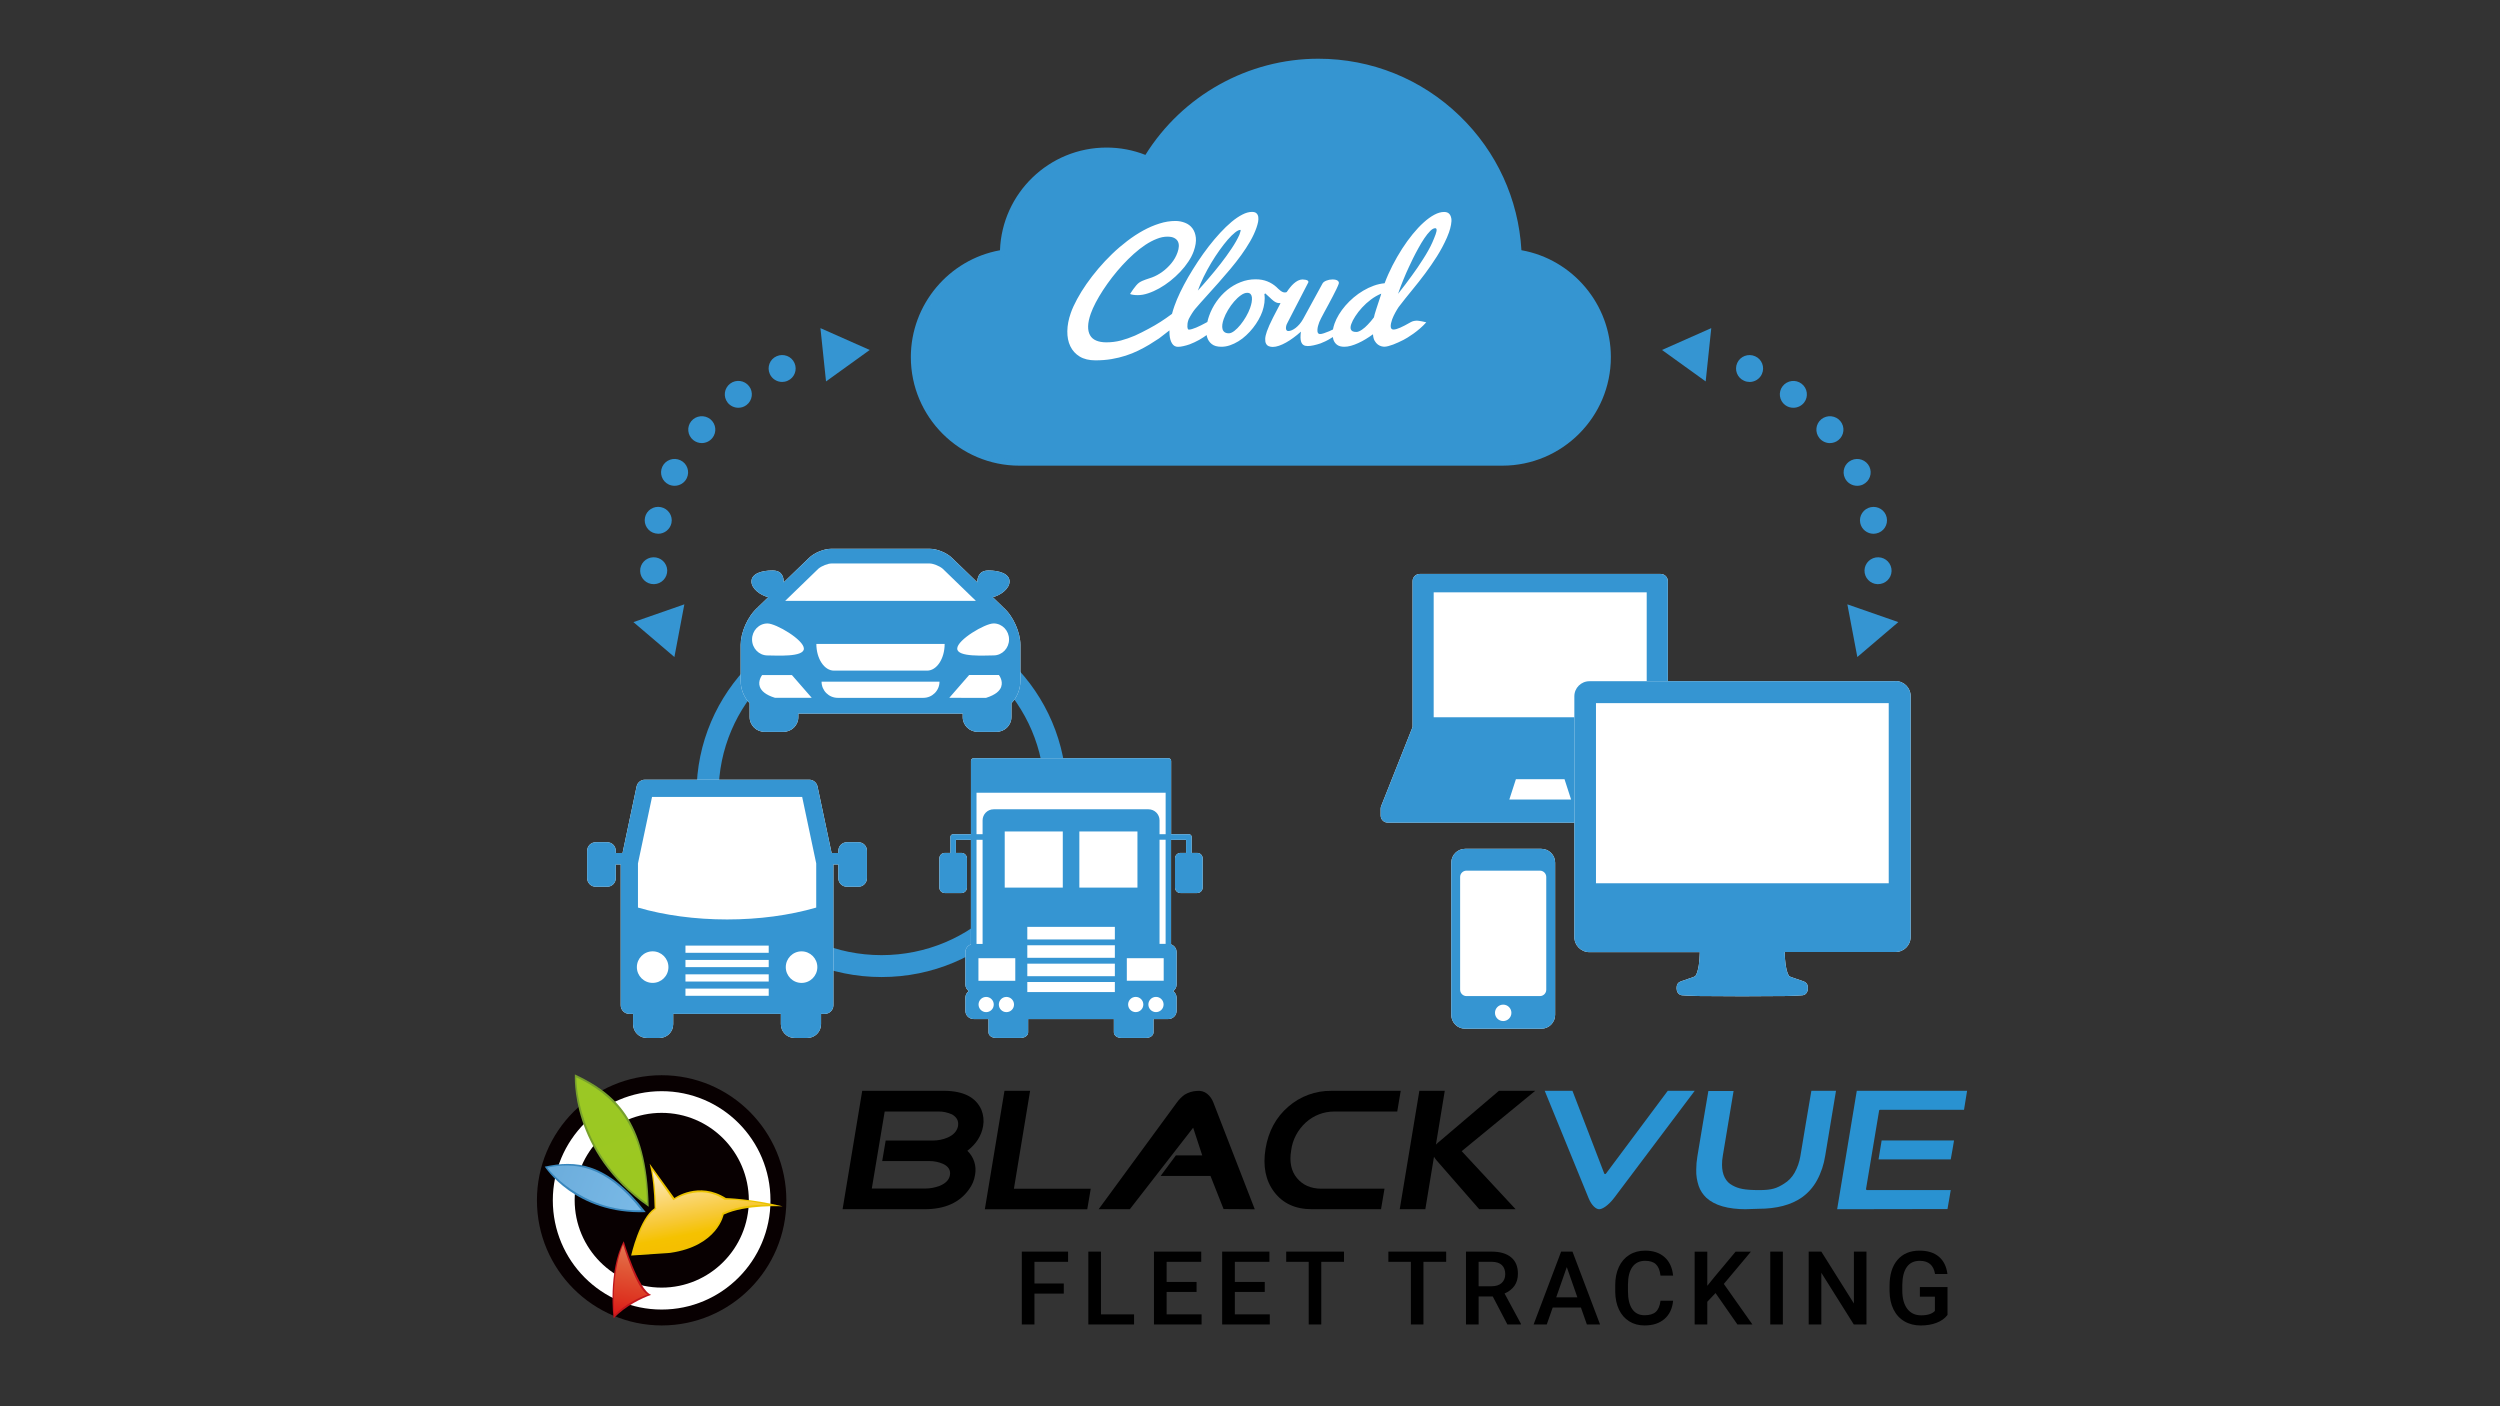 <svg xmlns="http://www.w3.org/2000/svg" xmlns:xlink="http://www.w3.org/1999/xlink" id="Layer_2" data-name="Layer 2" viewBox="0 0 913.14 513.64"><rect x="0" y="0" width="913.14" height="513.64" fill="#333333" stroke="none"/><defs><style>      .cls-1 {        fill: url(#linear-gradient-2);      }      .cls-2 {        fill: url(#_무제_그라디언트_4);      }      .cls-3, .cls-4 {        fill: #fff;      }      .cls-5 {        fill: #3595d1;      }      .cls-4, .cls-6 {        fill-rule: evenodd;      }      .cls-7 {        fill: #77a02c;      }      .cls-8 {        fill: #c0161c;      }      .cls-9 {        fill: #3987bd;      }      .cls-10 {        fill: url(#_무제_그라디언트_2);      }      .cls-11 {        fill: #2992d1;      }      .cls-12 {        fill: #3595d2;      }      .cls-13, .cls-14, .cls-15 {        fill: none;      }      .cls-14 {        clip-path: url(#clippath);      }      .cls-15 {        mask: url(#mask);      }      .cls-16 {        fill: url(#_무제_그라디언트_3);      }      .cls-17 {        fill: #ebc300;      }      .cls-18 {        fill: url(#linear-gradient-3);      }      .cls-19 {        fill: url(#linear-gradient);      }      .cls-20 {        fill: url(#_무제_그라디언트_5);      }      .cls-6 {        fill: #080001;      }    </style><linearGradient id="linear-gradient" x1="319.26" y1="95.76" x2="571.62" y2="95.76" gradientUnits="userSpaceOnUse"><stop offset="0" stop-color="#3595d1"></stop><stop offset=".94" stop-color="#3595d1"></stop><stop offset="1" stop-color="#3595d1"></stop></linearGradient><clipPath id="clippath"><path class="cls-19" d="m419.44,59.18c-4.6-2.07-9.7-3.22-15.06-3.22-20.36,0-36.87,16.5-36.87,36.87,0,.11,0,.23,0,.35-18.37,2.47-32.54,18.19-32.54,37.24,0,20.76,16.83,37.59,37.59,37.59h176.37c20.77,0,37.6-16.83,37.6-37.59,0-19.07-14.2-34.8-32.6-37.25-1.37-38.7-33.17-69.66-72.2-69.66-26.55,0-49.75,14.33-62.3,35.67"></path></clipPath><linearGradient id="linear-gradient-2" x1="-3870.93" y1="829.54" x2="-3868.31" y2="829.54" gradientTransform="translate(-45518.1 214568.95) rotate(90) scale(55.43 -55.43)" gradientUnits="userSpaceOnUse"><stop offset="0" stop-color="#000"></stop><stop offset=".15" stop-color="#030303"></stop><stop offset=".27" stop-color="#0e0e0e"></stop><stop offset=".4" stop-color="#202020"></stop><stop offset=".51" stop-color="#393939"></stop><stop offset=".63" stop-color="#5a5a5a"></stop><stop offset=".74" stop-color="#828282"></stop><stop offset=".85" stop-color="#b2b2b2"></stop><stop offset=".96" stop-color="#e7e7e7"></stop><stop offset="1" stop-color="#fff"></stop></linearGradient><mask id="mask" x="334.98" y="23.51" width="251.56" height="144.5" maskUnits="userSpaceOnUse"><rect class="cls-1" x="334.98" y="23.51" width="251.56" height="144.5"></rect></mask><linearGradient id="linear-gradient-3" x1="-3870.93" y1="829.54" x2="-3868.31" y2="829.54" gradientTransform="translate(-45518.1 214568.92) rotate(90) scale(55.43 -55.43)" xlink:href="#linear-gradient"></linearGradient><linearGradient id="_&#xBB34;&#xC81C;_&#xADF8;&#xB77C;&#xB514;&#xC5B8;&#xD2B8;_5" data-name="&#xBB34;&#xC81C; &#xADF8;&#xB77C;&#xB514;&#xC5B8;&#xD2B8; 5" x1="215.66" y1="278.9" x2="233.41" y2="232.37" gradientTransform="translate(0 672.73) scale(1 -1)" gradientUnits="userSpaceOnUse"><stop offset="0" stop-color="#9bc824"></stop><stop offset="1" stop-color="#9cc820"></stop></linearGradient><linearGradient id="_&#xBB34;&#xC81C;_&#xADF8;&#xB77C;&#xB514;&#xC5B8;&#xD2B8;_2" data-name="&#xBB34;&#xC81C; &#xADF8;&#xB77C;&#xB514;&#xC5B8;&#xD2B8; 2" x1="201.89" y1="245.39" x2="233.9" y2="232.71" gradientTransform="translate(0 672.73) scale(1 -1)" gradientUnits="userSpaceOnUse"><stop offset="0" stop-color="#6caddc"></stop><stop offset="1" stop-color="#79b9e6"></stop></linearGradient><linearGradient id="_&#xBB34;&#xC81C;_&#xADF8;&#xB77C;&#xB514;&#xC5B8;&#xD2B8;_3" data-name="&#xBB34;&#xC81C; &#xADF8;&#xB77C;&#xB514;&#xC5B8;&#xD2B8; 3" x1="251.89" y1="246.3" x2="256.99" y2="219.54" gradientTransform="translate(0 672.73) scale(1 -1)" gradientUnits="userSpaceOnUse"><stop offset="0" stop-color="#fdeab9"></stop><stop offset=".08" stop-color="#fce6aa"></stop><stop offset=".4" stop-color="#fad56b"></stop><stop offset=".67" stop-color="#f7c833"></stop><stop offset=".88" stop-color="#f5c200"></stop><stop offset="1" stop-color="#f5bf00"></stop></linearGradient><linearGradient id="_&#xBB34;&#xC81C;_&#xADF8;&#xB77C;&#xB514;&#xC5B8;&#xD2B8;_4" data-name="&#xBB34;&#xC81C; &#xADF8;&#xB77C;&#xB514;&#xC5B8;&#xD2B8; 4" x1="232.95" y1="217.41" x2="228.86" y2="192.31" gradientTransform="translate(0 672.73) scale(1 -1)" gradientUnits="userSpaceOnUse"><stop offset="0" stop-color="#e37652"></stop><stop offset=".32" stop-color="#e15a38"></stop><stop offset=".77" stop-color="#dd3421"></stop><stop offset="1" stop-color="#db1a1a"></stop></linearGradient></defs><g id="Layer_1-2" data-name="Layer 1"><g><g><path class="cls-12" d="m385.54,289.77h-4.03c0,16.33-6.66,31.08-17.43,41.79-10.78,10.7-25.64,17.3-42.09,17.31-16.45,0-31.31-6.61-42.09-17.31-10.78-10.71-17.43-25.46-17.43-41.79s6.66-31.08,17.43-41.79c10.78-10.7,25.64-17.3,42.09-17.31,16.45,0,31.3,6.61,42.09,17.31,10.77,10.71,17.43,25.45,17.43,41.79h8.07c0-37.06-30.26-67.1-67.58-67.1s-67.59,30.04-67.59,67.1c0,37.06,30.26,67.1,67.59,67.1s67.58-30.04,67.58-67.1h-4.03Z"></path><path class="cls-12" d="m281.17,136.59c-1.11-2.48,0-5.4,2.5-6.48,2.5-1.1,5.43,0,6.52,2.48,1.11,2.48,0,5.4-2.5,6.48-.67.3-1.33.44-2,.44-1.9,0-3.71-1.1-4.52-2.92m-15.42,10.43c-1.66-2.16-1.23-5.22.91-6.87,2.17-1.67,5.29-1.25,6.94.91,1.67,2.14,1.23,5.23-.91,6.87-.91.69-1.95,1.01-3.01,1.01-1.48,0-2.94-.66-3.93-1.91m-12.53,13.71c-2.13-1.71-2.45-4.81-.72-6.92,1.73-2.08,4.82-2.4,6.95-.71,2.12,1.72,2.45,4.81.71,6.92-.96,1.17-2.4,1.81-3.83,1.81-1.09,0-2.21-.37-3.11-1.1m-8.95,16.24c-2.47-1.18-3.5-4.09-2.34-6.55,1.19-2.46,4.13-3.49,6.6-2.31,2.47,1.16,3.5,4.1,2.32,6.53-.84,1.77-2.62,2.79-4.45,2.79-.72,0-1.46-.15-2.13-.46m-4.87,17.86c-2.66-.54-4.37-3.16-3.81-5.82.54-2.64,3.16-4.34,5.83-3.78,2.67.56,4.4,3.17,3.83,5.82-.5,2.3-2.54,3.9-4.82,3.9l-1.04-.13Zm-5.58,13.74h0c-.08-2.7,2.08-4.95,4.8-5.03,2.74-.07,5.01,2.06,5.09,4.76.07,2.73-2.08,4.98-4.8,5.06h-.15c-2.67,0-4.87-2.11-4.94-4.78"></path><polygon class="cls-12" points="231.36 227.23 246.33 239.98 249.96 220.74 231.36 227.23"></polygon><polygon class="cls-12" points="301.71 139.32 317.67 127.83 299.67 119.85 301.71 139.32"></polygon><path class="cls-12" d="m639.03,139.51h0c-.67,0-1.34-.14-2-.44-2.5-1.08-3.61-4-2.5-6.48,1.09-2.47,4.04-3.58,6.53-2.47,2.49,1.08,3.61,4,2.49,6.48-.81,1.82-2.62,2.92-4.52,2.92m16.01,9.42h0c-1.06,0-2.1-.31-3.02-1-2.15-1.64-2.57-4.74-.91-6.87,1.66-2.16,4.77-2.58,6.94-.91,2.15,1.64,2.57,4.71.92,6.87-.99,1.25-2.45,1.91-3.93,1.91m13.35,12.91h0c-1.43,0-2.87-.64-3.83-1.82-1.73-2.11-1.41-5.2.71-6.92,2.12-1.69,5.21-1.37,6.94.71,1.74,2.11,1.41,5.21-.71,6.92-.91.74-2.02,1.1-3.11,1.1m9.94,15.6h0c-1.83,0-3.61-1.03-4.45-2.79-1.19-2.43-.15-5.37,2.32-6.53,2.47-1.17,5.41-.14,6.6,2.31,1.16,2.45.12,5.37-2.35,6.55-.66.32-1.41.46-2.12.46m5.96,17.52h0c-2.28,0-4.33-1.6-4.82-3.89-.57-2.65,1.16-5.26,3.83-5.82,2.66-.56,5.28,1.13,5.83,3.78.57,2.65-1.13,5.28-3.81,5.82l-1.03.12Zm1.68,18.41h-.15c-2.72-.07-4.87-2.33-4.8-5.06.08-2.7,2.36-4.83,5.09-4.76,2.73.07,4.87,2.33,4.8,5.03-.07,2.67-2.27,4.78-4.94,4.78"></path><polygon class="cls-12" points="678.4 239.98 693.37 227.23 674.76 220.74 678.4 239.98"></polygon><polygon class="cls-12" points="623.01 139.32 607.05 127.83 625.05 119.85 623.01 139.32"></polygon><g><g><path class="cls-3" d="m437.3,311.53h-2.03v-5.81c0-.56-.45-1.01-1.01-1.01h-6.49v-26.77c0-.56-.45-1.01-1.02-1.01h-71.08c-.57,0-1.02.45-1.02,1.01v26.77h-6.5c-.56,0-1.01.45-1.01,1.01v5.81h-2.03c-1.11,0-2.01.91-2.01,2.03v10.6c0,1.12.91,2.03,2.01,2.03h6.07c1.11,0,2.01-.91,2.01-2.03v-10.6c0-1.11-.91-2.03-2.01-2.03h-2.03v-4.8h5.49v38.22c-1.18.42-2.03,1.53-2.03,2.85v11.78c0,1,.5,1.88,1.25,2.43-.75.55-1.25,1.43-1.25,2.44v4.74c0,1.68,1.37,3.02,3.03,3.02h5.42v4.87c0,1.12,1.21,2.03,2.71,2.03h9.05c1.5,0,2.72-.9,2.72-2.03v-4.87h31.31v4.87c0,1.12,1.21,2.03,2.72,2.03h9.04c1.5,0,2.72-.9,2.72-2.03v-4.87h5.41c1.68,0,3.03-1.36,3.03-3.02v-4.74c0-1.01-.5-1.89-1.25-2.44.75-.55,1.25-1.44,1.25-2.43v-11.78c0-1.32-.84-2.43-2.03-2.85v-38.22h5.49v4.8h-2.03c-1.12,0-2.02.91-2.02,2.03v10.6c0,1.12.9,2.03,2.02,2.03h6.06c1.12,0,2.03-.91,2.03-2.03v-10.6c0-1.12-.9-2.03-2.01-2.03h0Z"></path><path class="cls-3" d="m313.53,307.63h-4.17c-1.74,0-3.15,1.4-3.15,3.15v.78h-2.46l-5.14-24.28c-.3-1.45-1.59-2.49-3.07-2.49h-59.95c-1.49,0-2.77,1.04-3.07,2.49l-5.13,24.28h-2.47v-.78c0-1.74-1.4-3.15-3.15-3.15h-4.15c-1.74,0-3.15,1.4-3.15,3.15v9.96c0,1.74,1.4,3.15,3.15,3.15h4.15c1.74,0,3.15-1.4,3.15-3.15v-4.98h1.8v51.41c0,1.74,1.4,3.15,3.15,3.15h1.36v3.77c0,2.78,2.26,5.04,5.04,5.04h4.6c2.78,0,5.03-2.26,5.03-5.04v-3.77h39.32v3.77c0,2.78,2.25,5.04,5.03,5.04h4.61c2.78,0,5.04-2.26,5.04-5.04v-3.77h1.36c1.73,0,3.15-1.4,3.15-3.15v-51.41h1.79v4.98c0,1.74,1.41,3.15,3.15,3.15h4.16c1.74,0,3.15-1.4,3.15-3.15v-9.96c.02-1.74-1.38-3.15-3.11-3.15h0Z"></path></g><path class="cls-3" d="m366.38,221.79c-.07-.08-.13-.15-.21-.23l-3.58-3.45c2.96-.67,6.16-3.17,6.16-5.71,0-2.98-4.12-4.03-7.65-4.03s-4.1,2.53-4.16,4.31l-9.24-8.91c-1.87-1.85-5.44-3.32-8.09-3.32h-36c-2.66,0-6.22,1.47-8.09,3.32l-9.24,8.91c-.05-1.78-.48-4.31-4.15-4.31s-7.66,1.05-7.66,4.03c0,2.55,3.2,5.04,6.17,5.71l-3.58,3.45c-.08.08-.13.15-.2.23-3.83,3.28-6.33,9.35-6.33,13.76v13.1c0,3.17,1.25,6.06,3.28,8.21v5.08c0,2.97,2.48,5.39,5.54,5.39h6.71c3.06,0,5.54-2.41,5.54-5.39v-1.3h60.04v1.3c0,2.97,2.48,5.39,5.54,5.39h6.7c3.07,0,5.55-2.41,5.55-5.39v-5.08c2.03-2.15,3.28-5.03,3.28-8.21v-13.1c0-4.41-2.5-10.48-6.33-13.76h0Z"></path></g><path class="cls-12" d="m437.3,311.53h-2.03v-5.81c0-.56-.45-1.01-1.01-1.01h-6.49v-26.77c0-.56-.45-1.01-1.02-1.01h-71.08c-.57,0-1.02.45-1.02,1.01v26.77h-6.5c-.56,0-1.01.45-1.01,1.01v5.81h-2.03c-1.11,0-2.01.91-2.01,2.03v10.6c0,1.12.91,2.03,2.01,2.03h6.07c1.11,0,2.01-.91,2.01-2.03v-10.6c0-1.11-.91-2.03-2.01-2.03h-2.03v-4.8h5.49v38.22c-1.18.42-2.03,1.53-2.03,2.85v11.78c0,1,.5,1.88,1.25,2.43-.75.55-1.25,1.43-1.25,2.44v4.74c0,1.68,1.37,3.02,3.03,3.02h5.42v4.87c0,1.12,1.21,2.03,2.71,2.03h9.05c1.5,0,2.72-.9,2.72-2.03v-4.87h31.31v4.87c0,1.12,1.21,2.03,2.72,2.03h9.04c1.5,0,2.72-.9,2.72-2.03v-4.87h5.41c1.68,0,3.03-1.36,3.03-3.02v-4.74c0-1.01-.5-1.89-1.25-2.44.75-.55,1.25-1.44,1.25-2.43v-11.78c0-1.32-.84-2.43-2.03-2.85v-38.22h5.49v4.8h-2.03c-1.12,0-2.02.91-2.02,2.03v10.6c0,1.12.9,2.03,2.02,2.03h6.06c1.12,0,2.03-.91,2.03-2.03v-10.6c0-1.12-.9-2.03-2.01-2.03h0Zm-80.62-4.8h2.22v38.04h-2.22v-38.04Zm3.52,62.96c-1.54,0-2.78-1.24-2.78-2.78s1.24-2.78,2.78-2.78,2.78,1.25,2.78,2.78-1.24,2.78-2.78,2.78h0Zm7.4,0c-1.53,0-2.77-1.24-2.77-2.78s1.24-2.78,2.77-2.78,2.78,1.25,2.78,2.78c.01,1.54-1.24,2.78-2.78,2.78h0Zm3.24-11.45h-13.46v-8.25h13.46v8.25Zm-3.86-34.03v-20.52h21.21v20.52h-21.21Zm40.23,38.15h-31.98v-3.68h31.98v3.68Zm0-5.79h-31.98v-4.59h31.98v4.59Zm0-6.72h-31.98v-4.59h31.98v4.59Zm0-6.71h-31.98v-4.59h31.98v4.59Zm-12.97-18.93v-20.52h21.22v20.52h-21.22Zm20.59,45.47c-1.53,0-2.78-1.24-2.78-2.78s1.25-2.78,2.78-2.78,2.78,1.24,2.78,2.78-1.25,2.78-2.78,2.78h0Zm7.4,0c-1.54,0-2.78-1.24-2.78-2.78s1.24-2.78,2.78-2.78,2.78,1.24,2.78,2.78-1.24,2.78-2.78,2.78h0Zm2.82-11.45h-13.47v-8.25h13.47v8.25Zm.7-13.47h-2.22v-38.04h2.22v38.04Zm0-40.06h-2.22v-5.06c0-2.23-1.8-4.04-4.04-4.04h-56.55c-2.24,0-4.04,1.81-4.04,4.04v5.06h-2.22v-15.15h69.08v15.15Z"></path><path class="cls-12" d="m313.53,307.63h-4.17c-1.74,0-3.15,1.4-3.15,3.15v.78h-2.46l-5.14-24.28c-.3-1.45-1.59-2.49-3.07-2.49h-59.95c-1.49,0-2.77,1.04-3.07,2.49l-5.13,24.28h-2.47v-.78c0-1.74-1.4-3.15-3.15-3.15h-4.15c-1.74,0-3.15,1.4-3.15,3.15v9.96c0,1.74,1.4,3.15,3.15,3.15h4.15c1.74,0,3.15-1.4,3.15-3.15v-4.98h1.8v51.41c0,1.74,1.4,3.15,3.15,3.15h1.36v3.77c0,2.78,2.26,5.04,5.04,5.04h4.6c2.78,0,5.03-2.26,5.03-5.04v-3.77h39.32v3.77c0,2.78,2.25,5.04,5.03,5.04h4.61c2.78,0,5.04-2.26,5.04-5.04v-3.77h1.36c1.73,0,3.15-1.4,3.15-3.15v-51.41h1.79v4.98c0,1.74,1.41,3.15,3.15,3.15h4.16c1.74,0,3.15-1.4,3.15-3.15v-9.96c.02-1.74-1.38-3.15-3.11-3.15h0Zm-75.15,51.38c-3.18,0-5.76-2.58-5.76-5.76s2.58-5.77,5.76-5.77,5.77,2.58,5.77,5.77-2.58,5.76-5.77,5.76h0Zm42.4,4.72h-30.41v-2.63h30.41v2.63Zm0-5.23h-30.41v-2.63h30.41v2.63Zm0-5.24h-30.41v-2.63h30.41v2.63Zm0-5.25h-30.41v-2.61h30.41v2.61Zm-15.2-12.17c-11.63,0-22.81-1.51-32.56-4.34v-16.12l5.14-24.29h54.84l5.13,24.29v16.12c-9.75,2.83-20.94,4.34-32.55,4.34h0Zm27.19,23.18c-3.18,0-5.76-2.58-5.76-5.76s2.58-5.77,5.76-5.77,5.77,2.58,5.77,5.77c-.01,3.18-2.59,5.76-5.77,5.76h0Z"></path><path class="cls-12" d="m366.38,221.79c-.07-.08-.13-.15-.21-.23l-3.58-3.45c2.96-.67,6.16-3.17,6.16-5.71,0-2.98-4.12-4.03-7.65-4.03s-4.1,2.53-4.16,4.31l-9.24-8.91c-1.87-1.85-5.44-3.32-8.09-3.32h-36c-2.66,0-6.22,1.47-8.09,3.32l-9.24,8.91c-.05-1.78-.48-4.31-4.15-4.31s-7.66,1.05-7.66,4.03c0,2.55,3.2,5.04,6.17,5.71l-3.58,3.45c-.08.08-.13.15-.2.23-3.83,3.28-6.33,9.35-6.33,13.76v13.1c0,3.17,1.25,6.06,3.28,8.21v5.08c0,2.97,2.48,5.39,5.54,5.39h6.71c3.06,0,5.54-2.41,5.54-5.39v-1.3h60.04v1.3c0,2.97,2.48,5.39,5.54,5.39h6.7c3.07,0,5.55-2.41,5.55-5.39v-5.08c2.03-2.15,3.28-5.03,3.28-8.21v-13.1c0-4.41-2.5-10.48-6.33-13.76h0Zm-67.46-14.07c1.3-1.09,3.57-1.9,4.7-1.9h36c1.13,0,3.4.81,4.7,1.9l12.12,11.74h-69.64l12.12-11.74Zm-24.23,25.84c0-3.23,2.52-5.84,5.64-5.84s13.29,5.98,13.29,9.2-10.17,2.48-13.29,2.48-5.64-2.61-5.64-5.84h0Zm16.91,21.32h-8.52c-1.76-.54-3.01-1.18-3.89-1.87-.45-.34-.79-.7-1.06-1.07-.27-.36-.47-.72-.59-1.08-.8-2.24.84-4.3.84-4.3h10.86l7.25,8.32h-4.9Zm45.66.01h-31.27c-3.26,0-5.91-2.65-5.91-5.91h43.08c0,3.26-2.65,5.91-5.9,5.91h0Zm1.37-9.94h-34.02c-3.54,0-6.43-4.37-6.43-9.76h46.86c0,5.39-2.87,9.76-6.41,9.76h0Zm27.08,5.9c-.12.36-.33.72-.59,1.08-.26.37-.61.72-1.06,1.08-.88.68-2.13,1.33-3.89,1.88h-6.38s-7.06-.01-7.06-.01l7.25-8.33h10.87s1.64,2.06.84,4.3h0Zm-2.79-11.46c-3.12,0-13.29.74-13.29-2.48s10.17-9.2,13.29-9.2,5.64,2.62,5.64,5.84-2.52,5.84-5.64,5.84h0Z"></path><g><path class="cls-3" d="m506.92,300.49h111.29c1.45,0,2.62-1.17,2.62-2.62v-2.36s.01-.07.01-.12c0-.43-.1-.83-.28-1.19l-11.38-28.65v-53.29c0-1.45-1.17-2.62-2.62-2.62h-87.99c-1.45,0-2.62,1.17-2.62,2.62v53.29l-11.47,28.87c-.05.13-.09.26-.12.39,0,.03-.01.07-.02.1-.03.15-.04.31-.05.46h0v2.49c0,1.45,1.17,2.62,2.62,2.62h0Z"></path><path class="cls-12" d="m506.92,300.49h111.29c1.45,0,2.62-1.17,2.62-2.62v-2.36s.01-.07.01-.12c0-.43-.1-.83-.28-1.19l-11.38-28.65v-53.29c0-1.45-1.17-2.62-2.62-2.62h-87.99c-1.45,0-2.62,1.17-2.62,2.62v53.29l-11.47,28.87c-.05.13-.09.26-.12.39,0,.03-.01.07-.02.1-.03.15-.04.31-.05.46h0v2.49c0,1.45,1.17,2.62,2.62,2.62h0Zm44.37-8.46l2.4-7.42h17.76l2.4,7.42h-22.56Zm-27.63-75.69h77.81v45.65h-77.81v-45.65Z"></path></g><g><path class="cls-3" d="m692.27,248.82h-111.72c-3.04,0-5.51,2.46-5.51,5.49v87.97c0,3.03,2.47,5.5,5.51,5.5h40.32c-.04,1.67-.16,3.21-.34,4.51,0,.04-.02.08-.02.12l-.04.28s0,.05-.01.07v.05s-.02.07-.03.1c-.13.77-.29,1.45-.48,2.04,0,.03-.02.05-.02.08l-.07.2s0,0,0,0l-.14.36-.03.06s-.03.06-.04.09c0,.02-.02.04-.03.06l-.07.14s0,.01,0,.02l-.02.03s-.02.04-.03.06c0,0,0,.01,0,.02l-.02.04s-.03.05-.04.07l-.02.03s-.03.04-.04.07l-.12.17s-.03.04-.05.06c0,0,0,0,0,0-.03.03-.08.06-.16.11-.14.08-.31.17-.5.24h0s-.04.02-.06.03c-.18.07-.39.14-.6.21h-.01s-.03.01-.04.02c-.04.01-.08.02-.11.04l-.19.06s-.06.02-.08.02c-.05.01-.1.03-.15.05-.04.01-.08.03-.12.04-.05.02-.1.04-.15.06-.94.33-1.89.66-2.74.95-.42.14-.8.28-1.14.55-.04.03-.09.08-.12.11h-.01s0,.02,0,.02l-.05.05s-.08.08-.11.12l-.02.03s-.05.07-.07.1c-.09.14-.17.28-.22.43,0,.03-.02.05-.03.08,0,.02-.01.04-.02.07,0,.03-.01.05-.02.08,0,.03-.02.07-.02.1h0s-.01.07-.02.1c-.01.06-.02.13-.03.19,0,.04,0,.07-.01.11-.02.29-.06.82.07,1.34.23.97.92,1.62,1.85,1.73.03,0,.06,0,.1,0,.02,0,.05,0,.09,0,.01,0,.02,0,.04,0,.43.04,2.74.23,5.85.26,5.29.06,10.62.09,15.95.09s10.66-.03,15.95-.09c3.2-.03,5.59-.23,5.86-.26,0,0,.02,0,.03,0,.05,0,.09,0,.11-.01.03,0,.06,0,.09,0,.87-.1,1.54-.69,1.79-1.56l.03-.11s.02-.08.03-.12c.1-.47.08-.93.05-1.28,0-.01,0-.03,0-.04v-.06s-.01-.05-.02-.08c0-.09-.03-.18-.05-.27v-.06s-.03-.09-.05-.13c-.01-.05-.03-.09-.05-.14-.02-.06-.06-.13-.09-.19v-.02s-.02-.02-.02-.02c-.05-.1-.11-.19-.18-.27-.07-.08-.14-.16-.22-.23-.03-.02-.05-.05-.08-.07-.35-.3-.76-.44-1.16-.57-.79-.26-1.68-.57-2.73-.94h0s-.02-.01-.04-.02c-.07-.03-.14-.05-.21-.07,0,0,0,0,0,0-.02,0-.04-.01-.06-.02l-.38-.13s-.08-.03-.12-.04c-.02,0-.03-.01-.05-.02-.24-.08-.58-.19-.87-.32-.03-.02-.06-.03-.09-.05-.22-.1-.32-.18-.36-.22h0s0-.01-.01-.02c0,0,0,0,0,0l-.03-.04s-.02-.03-.03-.05c0,0-.01-.02-.02-.03l-.04-.06h0s-.03-.06-.05-.09h0s-.03-.06-.04-.08v-.02s-.04-.05-.05-.08c-.02-.03-.03-.06-.05-.1l-.07-.14s-.03-.08-.05-.12l-.06-.15s-.02-.05-.03-.07v-.03s-.03-.06-.04-.09c0-.01,0-.02-.01-.04l-.03-.07s-.01-.03-.02-.05l-.02-.06s-.03-.08-.04-.12v-.04s-.03-.04-.03-.06v-.02s-.03-.07-.04-.1l-.02-.06s0-.02,0-.03v-.03s-.02-.03-.03-.05c0-.02,0-.04-.02-.06l-.1-.36s0-.01,0-.02h0s-.02-.08-.03-.12l-.02-.09s0-.02,0-.03v-.06s-.03-.07-.03-.11c-.03-.11-.05-.22-.07-.33,0,0,0-.01,0-.02v-.06s-.01-.02-.02-.03c-.06-.32-.12-.67-.18-1.07,0-.04-.01-.08-.02-.12-.17-1.25-.28-2.7-.32-4.39h40.5c3.04,0,5.51-2.47,5.51-5.5v-87.97c0-3.03-2.47-5.49-5.51-5.49Zm-34.01,114.77s-.06,0-.07,0c.02,0,.05,0,.07,0Z"></path><path class="cls-12" d="m692.27,248.82h-111.72c-3.04,0-5.51,2.46-5.51,5.49v87.97c0,3.03,2.47,5.5,5.51,5.5h40.32c-.04,1.67-.16,3.21-.34,4.51,0,.04-.02.08-.02.12l-.04.28s0,.05-.01.07v.05s-.02.07-.03.1c-.13.77-.29,1.45-.48,2.04,0,.03-.02.05-.02.08l-.07.2s0,0,0,0l-.14.36-.03.06s-.03.06-.04.09c0,.02-.02.04-.03.06l-.07.14s0,.01,0,.02l-.02.03s-.02.04-.03.06c0,0,0,.01,0,.02l-.02.04s-.03.05-.04.07l-.02.03s-.03.04-.04.07l-.12.17s-.03.04-.05.06c0,0,0,0,0,0-.03.03-.08.06-.16.11-.14.08-.31.17-.5.24h0s-.04.02-.06.03c-.18.07-.39.14-.6.21h-.01s-.03.01-.04.02c-.04.01-.08.02-.11.04l-.19.06s-.06.02-.08.02c-.05.01-.1.03-.15.05-.04.01-.08.03-.12.04-.05.02-.1.04-.15.06-.94.33-1.89.66-2.74.95-.42.14-.8.28-1.14.55-.04.03-.09.08-.12.11h-.01s0,.02,0,.02l-.05.05s-.08.08-.11.12l-.02.03s-.05.07-.07.1c-.09.14-.17.28-.22.43,0,.03-.02.05-.03.08,0,.02-.01.04-.02.07,0,.03-.01.05-.02.08,0,.03-.02.07-.02.1h0s-.01.07-.02.1c-.01.06-.02.13-.03.19,0,.04,0,.07-.01.11-.02.29-.06.82.07,1.34.23.97.92,1.62,1.85,1.73.03,0,.06,0,.1,0,.02,0,.05,0,.09,0,.01,0,.02,0,.04,0,.43.04,2.74.23,5.85.26,5.29.06,10.62.09,15.95.09s10.66-.03,15.95-.09c3.2-.03,5.59-.23,5.86-.26,0,0,.02,0,.03,0,.05,0,.09,0,.11-.01.03,0,.06,0,.09,0,.87-.1,1.54-.69,1.79-1.56l.03-.11s.02-.08.03-.12c.1-.47.08-.93.05-1.28,0-.01,0-.03,0-.04v-.06s-.01-.05-.02-.08c0-.09-.03-.18-.05-.27v-.06s-.03-.09-.05-.13c-.01-.05-.03-.09-.05-.14-.02-.06-.06-.13-.09-.19v-.02s-.02-.02-.02-.02c-.05-.1-.11-.19-.18-.27-.07-.08-.14-.16-.22-.23-.03-.02-.05-.05-.08-.07-.35-.3-.76-.44-1.16-.57-.79-.26-1.68-.57-2.73-.94h0s-.02-.01-.04-.02c-.07-.03-.14-.05-.21-.07,0,0,0,0,0,0-.02,0-.04-.01-.06-.02l-.38-.13s-.08-.03-.12-.04c-.02,0-.03-.01-.05-.02-.24-.08-.58-.19-.87-.32-.03-.02-.06-.03-.09-.05-.22-.1-.32-.18-.36-.22h0s0-.01-.01-.02c0,0,0,0,0,0l-.03-.04s-.02-.03-.03-.05c0,0-.01-.02-.02-.03l-.04-.06h0s-.03-.06-.05-.09h0s-.03-.06-.04-.08v-.02s-.04-.05-.05-.08c-.02-.03-.03-.06-.05-.1l-.07-.14s-.03-.08-.05-.12l-.06-.15s-.02-.05-.03-.07v-.03s-.03-.06-.04-.09c0-.01,0-.02-.01-.04l-.03-.07s-.01-.03-.02-.05l-.02-.06s-.03-.08-.04-.12v-.04s-.03-.04-.03-.06v-.02s-.03-.07-.04-.1l-.02-.06s0-.02,0-.03v-.03s-.02-.03-.03-.05c0-.02,0-.04-.02-.06l-.1-.36s0-.01,0-.02h0s-.02-.08-.03-.12l-.02-.09s0-.02,0-.03v-.06s-.03-.07-.03-.11c-.03-.11-.05-.22-.07-.33,0,0,0-.01,0-.02v-.06s-.01-.02-.02-.03c-.06-.32-.12-.67-.18-1.07,0-.04-.01-.08-.02-.12-.17-1.25-.28-2.7-.32-4.39h40.5c3.04,0,5.51-2.47,5.51-5.5v-87.97c0-3.03-2.47-5.49-5.51-5.49Zm-34.01,114.77s-.06,0-.07,0c.02,0,.05,0,.07,0Zm31.61-40.98h-106.93v-65.78h106.93v65.78Z"></path></g><g><path class="cls-3" d="m562.95,310.04h-27.79c-2.81,0-5.08,2.28-5.08,5.08v55.55c0,2.81,2.28,5.08,5.08,5.08h27.79c2.81,0,5.08-2.28,5.08-5.08v-55.55c0-2.81-2.28-5.08-5.08-5.08Z"></path><path class="cls-12" d="m562.95,310.04h-27.79c-2.81,0-5.08,2.28-5.08,5.08v55.55c0,2.81,2.28,5.08,5.08,5.08h27.79c2.81,0,5.08-2.28,5.08-5.08v-55.55c0-2.81-2.28-5.08-5.08-5.08Zm-13.9,62.91c-1.66,0-3-1.35-3-3s1.34-3,3-3,3,1.35,3,3-1.35,3-3,3Zm15.73-11.44c0,1.28-1.04,2.32-2.32,2.32h-26.81c-1.28,0-2.33-1.04-2.33-2.32v-41.18c0-1.28,1.04-2.32,2.33-2.32h26.81c1.28,0,2.32,1.04,2.32,2.32v41.18Z"></path></g><path class="cls-5" d="m372.35,170.09c-21.87,0-39.66-17.79-39.66-39.66,0-19.17,13.88-35.64,32.56-39.02.75-20.82,17.92-37.51,38.92-37.51,4.9,0,9.67.9,14.2,2.68,13.51-21.72,37.54-35.13,63.15-35.13,19.39,0,37.75,7.41,51.67,20.9,13.49,13.04,21.45,30.41,22.52,49.04,18.75,3.34,32.67,19.82,32.67,39.04,0,21.87-17.79,39.66-39.66,39.66h-176.38Z"></path><path class="cls-5" d="m553.73,93.17c-1.37-38.7-33.17-69.66-72.2-69.66-26.55,0-49.75,14.33-62.31,35.67-4.6-2.07-9.69-3.22-15.05-3.22-20.37,0-36.87,16.5-36.87,36.87v.35c-18.37,2.47-32.54,18.19-32.54,37.24,0,20.75,16.82,37.58,37.58,37.58h176.38c20.76,0,37.58-16.83,37.58-37.58,0-19.07-14.18-34.8-32.58-37.25"></path><g><path class="cls-19" d="m419.44,59.18c-4.6-2.07-9.7-3.22-15.06-3.22-20.36,0-36.87,16.5-36.87,36.87,0,.11,0,.23,0,.35-18.37,2.47-32.54,18.19-32.54,37.24,0,20.76,16.83,37.59,37.59,37.59h176.37c20.77,0,37.6-16.83,37.6-37.59,0-19.07-14.2-34.8-32.6-37.25-1.37-38.7-33.17-69.66-72.2-69.66-26.55,0-49.75,14.33-62.3,35.67"></path><g class="cls-14"><g class="cls-15"><rect class="cls-18" x="334.98" y="23.51" width="251.56" height="144.5"></rect></g></g></g><path class="cls-5" d="m530.08,77.89c-.11-.69-.37-1.25-.79-1.66-.41-.42-1.03-.63-1.83-.63-1.1,0-2.28.33-3.55,1.01-1.26.68-2.56,1.62-3.89,2.82-1.33,1.2-2.66,2.62-4,4.25-1.35,1.64-2.64,3.44-3.89,5.36-1.25,1.94-2.41,3.98-3.51,6.11-1.09,2.14-2.06,4.31-2.88,6.5-1.34.12-2.67.42-3.99.9-1.31.48-2.58,1.09-3.82,1.81-1.23.73-2.4,1.56-3.5,2.49-1.1.93-2.09,1.92-3.01,2.98-.91,1.05-1.7,2.13-2.38,3.26-.67,1.12-1.22,2.23-1.6,3.32-.25.73-.44,1.43-.57,2.13-.45.23-.89.43-1.33.62-.72.32-1.38.57-1.98.76-.61.19-1.09.31-1.47.28-1.16-.06-.87-1.69-.85-1.99.02-.29.1-.65.21-1.05.13-.39.27-.84.43-1.32.1-.26.32-.71.64-1.38.34-.65.75-1.43,1.21-2.3.47-.87.98-1.81,1.53-2.82.54-1.01,1.06-1.99,1.56-2.94.49-.95.93-1.83,1.32-2.62.38-.8.61.39.82-.06.49-1.03.47-2.57-.35-3.01-.46-.23-1.05-.46-1.92-.46-.77,0-1.51.14-2.21.43-.71.28-1.18.63-1.41,1.04l-7.13,13.03c-.38.69-.81,1.29-1.27,1.84-.46.54-.94,1-1.41,1.35-.48.36-.95.65-1.41.85-.47.2-.88.29-1.26.29-.26,0-.45-.07-.59-.21-.14-.13-.23-.31-.27-.54-.04-.22-.04-.47,0-.75.04-.28.11-.57.23-.89,0-.02.13-.29.39-.8.26-.51.6-1.18,1.04-2.02.43-.84.92-1.8,1.47-2.87.55-1.07,1.12-2.16,1.71-3.3.58-1.12,1.16-2.24,1.73-3.36.57-1.11,1.09-.3,1.57-1.2.62-1.44.42-2.24-.33-2.56-.35-.15-.94-.31-1.83-.35-.56.02-1.1.16-1.63.43-.53.27-1.03.62-1.51,1.05-.48.43-.93.9-1.35,1.44s-.81,1.06-1.15,1.57c-.04.05-.06.09-.09.15-1.51.65-2.95-1.12-3.79-1.89-.95-.85-2.03-1.52-3.28-2.03-1.24-.5-2.68-.75-4.3-.75-1.91,0-3.73.34-5.5,1.03-1.76.69-3.38,1.64-4.86,2.86-1.48,1.21-2.79,2.63-3.93,4.26-1.15,1.63-2.05,3.39-2.71,5.27-.26.73-.46,1.45-.62,2.17-.2.11-.4.22-.59.33-.57.31-1.15.61-1.76.92-.6.3-1.17.55-1.73.79-.55.22-1.05.41-1.53.54-.46.15-.87.21-1.18.21-.14,0-.26-.11-.34-.3-.08-.2-.13-.46-.16-.8-.01-.34,0-.71.05-1.14.05-.41.16-.84.32-1.28l.13-.36c.17-.35.37-.69.57-1.06.21-.35.42-.7.61-1.01.21-.32.39-.62.6-.89.19-.27.35-.5.5-.67,1.32-1.53,2.72-3.12,4.19-4.74,1.46-1.61,2.94-3.26,4.42-4.92,1.47-1.67,2.92-3.35,4.34-5.05,1.41-1.69,2.74-3.39,3.96-5.07,1.21-1.68,2.3-3.36,3.26-5.03.96-1.67,1.72-3.31,2.28-4.91.26-.71.44-1.42.59-2.12.13-.69.15-1.31.07-1.86-.08-.55-.31-.99-.66-1.33-.36-.33-.91-.5-1.65-.5-1.08,0-2.25.33-3.52.97-1.27.65-2.59,1.55-3.95,2.69-1.35,1.13-2.74,2.47-4.15,4-1.41,1.53-2.81,3.18-4.17,4.95-1.36,1.75-2.68,3.6-3.95,5.51-1.26,1.91-2.45,3.83-3.55,5.72-1.1,1.9-2.07,3.73-2.93,5.53-.86,1.79-1.54,3.44-2.08,4.97-.35.99-.65,1.95-.9,2.89-2.88,2.16-5.51,3.85-8.55,5.46-1.67.88-3.32,1.75-5,2.49-1.67.73-3.39,1.32-5.11,1.78-1.72.45-3.49.68-5.31.68-1.45,0-2.68-.22-3.7-.64-1.01-.43-1.77-1.09-2.26-1.96-.5-.87-.74-1.95-.71-3.27.03-1.31.35-2.84.97-4.6.44-1.23,1.04-2.58,1.8-4.05.77-1.46,1.65-2.97,2.67-4.52,1.01-1.56,2.12-3.12,3.33-4.68,1.21-1.57,2.48-3.07,3.81-4.52,1.33-1.45,2.7-2.8,4.11-4.07,1.41-1.27,2.82-2.37,4.23-3.29,1.4-.92,2.78-1.65,4.14-2.2,1.36-.54,2.66-.8,3.88-.8,1.05,0,1.88.15,2.49.47.62.32,1.07.73,1.34,1.26.27.52.4,1.13.36,1.83-.04.69-.19,1.41-.47,2.19-.51,1.46-1.27,2.79-2.27,4-1,1.2-2.1,2.25-3.31,3.12-1.21.87-2.45,1.54-3.74,2.02-1.29.49-3.26,1.01-4.66,1.88-1.75,1.09-4.58,5.48-4.58,5.48l1.21.54s5.27-1.64,6.61-2.08c1.34-.44,2.69-1.06,4.05-1.82,1.37-.76,2.71-1.67,4.03-2.7,1.31-1.05,2.52-2.16,3.65-3.35,1.13-1.18,2.11-2.42,2.97-3.72.86-1.28,1.51-2.57,1.96-3.84.67-1.88.91-3.52.77-4.9-.16-1.39-.58-2.53-1.26-3.44-.69-.9-1.59-1.57-2.7-2.01-1.11-.44-2.28-.66-3.52-.66-1.9,0-3.84.3-5.81.93-1.98.62-3.96,1.46-5.94,2.55-1.97,1.09-3.92,2.36-5.83,3.83-1.92,1.46-3.77,3.05-5.55,4.76-1.78,1.71-3.45,3.5-5.03,5.36-1.58,1.86-3.02,3.73-4.33,5.61-1.3,1.88-2.45,3.71-3.42,5.51-.98,1.81-1.75,3.5-2.3,5.07-.81,2.32-1.23,4.52-1.26,6.61-.03,2.09.33,3.93,1.09,5.52.76,1.57,1.9,2.84,3.42,3.77,1.54.93,3.45,1.39,5.76,1.39,2.08,0,4.05-.15,5.88-.46,1.83-.31,3.55-.72,5.16-1.24,1.61-.52,3.13-1.13,4.56-1.83,1.42-.69,2.77-1.41,4.04-2.18,1.27-.77,2.47-1.53,3.62-2.31.49-.34,2.08-1.58,3.77-2.9-.01.53,0,1.04.03,1.5.11,1.37.41,2.47.93,3.28.51.81,1.23,1.21,2.15,1.21.59,0,1.23-.07,1.96-.23.72-.16,1.49-.38,2.29-.66.79-.27,2.75-1.18,3.53-1.65,1.12-.65,1.97-1.21,2.69-1.73.05.24.1.48.16.71.31,1.07.88,1.93,1.72,2.58.84.66,2,.98,3.51.98,1.04,0,2.09-.17,3.14-.53,1.06-.36,2.07-.85,3.07-1.46,1-.62,1.95-1.34,2.85-2.18.91-.83,1.74-1.74,2.49-2.7.76-.95,1.43-1.94,2.01-2.97.58-1.03,1.06-2.04,1.41-3.05.35-1.01.6-2.07.75-3.17.14-1.11.14-2.15-.01-3.15l.31-.28c.47.41,1.03.92,1.67,1.52.64.61,1.92,1.94,3.17,2,.24.01.49.03.75.04-1.01,1.92-1.93,3.69-2.74,5.27-1.03,2.03-1.78,3.72-2.24,5.03-.38,1.07-.59,1.98-.62,2.71-.04.73.06,1.31.28,1.76.23.44.56.75.99.95.43.18.93.27,1.5.27.69,0,1.43-.14,2.26-.42.83-.28,1.68-.67,2.57-1.16.88-.5,1.79-1.08,2.71-1.77.92-.67,1.83-1.41,2.73-2.22-.11.8-.15,1.51-.15,2.15.01.64.09,1.2.26,1.66.18.47.44.82.81,1.08.38.26.89.38,1.53.38s1.39-.08,2.21-.27c.82-.18,1.66-.42,2.53-.72.87-.31,2.51-1.08,3.7-1.82.29-.19.54-.36.76-.49.05.32.11.63.21.92.26.79.71,1.44,1.35,1.91.65.48,1.53.71,2.64.71.78,0,1.61-.11,2.47-.37.86-.25,1.75-.57,2.65-.99.92-.41,1.82-.9,2.73-1.45.91-.56,1.78-1.14,2.63-1.76.06,1,.26,1.79.61,2.4.35.59.74,1.05,1.18,1.38.44.31.88.52,1.31.62.44.11.78.15,1.02.15.42,0,.91-.07,1.47-.21.55-.15,1.14-.34,1.75-.56.61-.24,1.24-.51,1.9-.8.65-.3,1.28-.6,1.89-.91,1.3-.67,8.33-4.59,8.33-4.59l1.25-1.55s-3.98-.98-5.03-.87c-1.05.11-1.34.22-2.53.91-.52.28-1.04.57-1.57.84-.54.29-1.06.54-1.57.77-.51.22-.98.4-1.4.52-.43.13-.81.19-1.13.19-.35,0-.59-.1-.75-.3-.16-.21-.25-.49-.26-.84-.01-.35.03-.75.13-1.19.09-.45.24-.92.41-1.41.13-.4.3-.8.51-1.23.19-.41.41-.83.63-1.22.21-.4.42-.78.64-1.12.2-.34.38-.63.56-.87,1.64-2.17,3.3-4.24,4.95-6.25,1.65-2,3.23-4.02,4.75-6.05,1.52-2.04,2.96-4.13,4.32-6.28,1.35-2.14,2.57-4.43,3.64-6.84.27-.63.52-1.24.73-1.84.34-.98.6-1.92.76-2.84.18-.92.21-1.72.1-2.41m-90.43,21.38c.85-1.74,1.78-3.43,2.76-5.07.99-1.63,2.01-3.19,3.04-4.64,1.04-1.46,2.04-2.73,2.99-3.82.96-1.1,1.84-1.97,2.64-2.62.8-.64,1.45-.96,1.95-.96.14,0,.15.18.05.53-.1.35-.24.77-.4,1.27-.7,1.56-1.66,3.24-2.86,5.05-1.21,1.81-2.51,3.61-3.92,5.43-1.41,1.81-2.85,3.57-4.32,5.28-1.47,1.72-2.82,3.25-4.08,4.62.58-1.64,1.3-3.33,2.15-5.07m17.53,9.26c-.12.68-.32,1.41-.6,2.19-.35,1-.84,2.03-1.47,3.12-.63,1.08-1.3,2.08-2.04,2.98-.72.9-1.47,1.65-2.22,2.23-.76.59-1.43.88-2.02.88-.66,0-1.18-.14-1.56-.42-.38-.28-.63-.66-.75-1.13-.13-.47-.15-1.02-.07-1.65.08-.63.26-1.31.51-2.03.37-1.05.88-2.13,1.56-3.26.68-1.12,1.41-2.15,2.23-3.09.8-.93,1.63-1.7,2.47-2.3.85-.6,1.62-.9,2.31-.9.54,0,.94.16,1.22.43.27.3.44.69.5,1.18.06.49.04,1.08-.08,1.76m47.19-2.55c-.11.35-.26.82-.45,1.39-.19.56-.4,1.18-.62,1.87-.22.68-.44,1.34-.65,1.99-.21.64-.39,1.22-.54,1.75-.15.53-.23.9-.27,1.13-.74,1-1.49,1.9-2.25,2.67-.33.35-.67.68-1.03.99-.36.31-.72.59-1.08.84-.37.26-.73.46-1.07.61-.36.15-.69.23-1,.23-.59,0-1.05-.08-1.36-.26-.32-.17-.53-.39-.64-.67-.11-.27-.14-.57-.1-.92.04-.35.12-.69.25-1.03.3-.86.79-1.81,1.48-2.87.68-1.07,1.5-2.12,2.46-3.17.95-1.04,2.03-2.01,3.23-2.91,1.19-.89,2.45-1.62,3.78-2.17.02-.01-.02.16-.13.52m19.91-21.97c-.25.69-.63,1.65-1.16,2.85-.41.91-.89,1.86-1.46,2.87-.56,1-1.18,2.04-1.85,3.08-.65,1.05-1.34,2.08-2.05,3.11-.72,1.04-1.41,2.02-2.09,2.96-1.59,2.21-3.28,4.42-5.04,6.65l.1-.26c.09-.26.21-.63.38-1.1.17-.49.38-1.04.62-1.69.25-.64.53-1.35.85-2.12.31-.78.65-1.59,1.02-2.43.18-.4.49-1.1.94-2.07.44-.98.97-2.07,1.56-3.29.61-1.21,1.26-2.47,1.98-3.77.71-1.3,1.43-2.49,2.15-3.56.73-1.07,1.43-1.96,2.13-2.65.68-.7,1.3-1.05,1.85-1.05.3,0,.47.19.51.55.04.35-.11,1-.43,1.92"></path><path class="cls-3" d="m530.08,79.73c-.11-.7-.37-1.26-.79-1.68-.41-.42-1.03-.63-1.83-.63-1.1,0-2.28.34-3.55,1.01-1.26.67-2.56,1.61-3.89,2.81-1.33,1.19-2.66,2.61-4,4.25-1.35,1.64-2.64,3.44-3.89,5.37-1.25,1.94-2.41,3.97-3.51,6.1-1.09,2.14-2.06,4.3-2.88,6.5-1.34.12-2.67.42-3.99.9-1.31.47-2.58,1.08-3.82,1.81-1.23.73-2.4,1.55-3.5,2.49-1.1.93-2.09,1.92-3.01,2.97-.91,1.05-1.7,2.14-2.38,3.26-.67,1.12-1.22,2.23-1.6,3.32-.25.72-.44,1.44-.57,2.13-.45.22-.89.43-1.33.63-.72.31-1.38.56-1.98.75-.61.19-1.09.31-1.47.29-1.16-.07-.87-1.69-.85-1.99.02-.3.1-.65.21-1.05.13-.41.27-.85.43-1.32.1-.26.32-.72.64-1.38.34-.65.75-1.41,1.21-2.29.47-.87.98-1.82,1.53-2.82.54-1.01,1.06-1.99,1.56-2.94.49-.95.93-1.82,1.32-2.62.38-.8.66-1.43.82-1.89.17-.48.05-.87-.35-1.18-.41-.31-1.05-.46-1.92-.46-.77,0-1.51.14-2.21.42-.71.28-1.18.63-1.41,1.04l-7.13,13.04c-.38.68-.81,1.29-1.27,1.83-.46.54-.94.99-1.41,1.36-.48.37-.95.65-1.41.85-.47.2-.88.3-1.26.3-.26,0-.45-.07-.59-.2-.14-.15-.23-.32-.27-.55-.04-.21-.04-.47,0-.76.04-.28.11-.58.23-.89,0-.01.13-.27.39-.79.26-.52.6-1.19,1.04-2.02.43-.84.92-1.8,1.47-2.86.55-1.07,1.12-2.17,1.71-3.3.58-1.13,1.16-2.25,1.73-3.36.57-1.11,1.09-2.13,1.57-3.03.1-.29-.02-.54-.33-.73-.33-.19-.94-.31-1.83-.35-.56.02-1.1.17-1.63.43-.53.28-1.03.62-1.51,1.05-.48.43-.93.91-1.35,1.44-.43.52-.81,1.05-1.15,1.56-.04.05-.06.1-.09.14-1.51.66-2.95-1.11-3.79-1.88-.95-.84-2.03-1.53-3.28-2.03-1.24-.5-2.68-.76-4.3-.76-1.91,0-3.73.34-5.5,1.05-1.76.68-3.38,1.64-4.86,2.84-1.48,1.21-2.79,2.63-3.93,4.25-1.15,1.64-2.05,3.39-2.71,5.28-.26.73-.46,1.45-.62,2.17-.2.11-.4.21-.59.32-.57.31-1.15.61-1.76.92-.6.3-1.17.56-1.73.8-.55.22-1.05.41-1.53.55-.46.14-.87.2-1.18.2-.14,0-.26-.1-.34-.29-.08-.2-.13-.46-.16-.8-.01-.33,0-.71.05-1.12.05-.42.16-.86.32-1.3l.13-.36c.17-.35.37-.69.57-1.05.21-.36.42-.69.61-1.01.21-.32.39-.61.6-.89.19-.27.35-.5.5-.66,1.32-1.55,2.72-3.12,4.19-4.74,1.46-1.62,2.94-3.26,4.42-4.93,1.47-1.67,2.92-3.35,4.34-5.04,1.41-1.69,2.74-3.38,3.96-5.07,1.21-1.69,2.3-3.36,3.26-5.03.96-1.67,1.72-3.31,2.28-4.92.26-.71.44-1.43.59-2.11.13-.7.15-1.32.07-1.86-.08-.54-.31-.99-.66-1.32-.36-.34-.91-.5-1.65-.5-1.08,0-2.25.32-3.52.98-1.27.65-2.59,1.54-3.95,2.68-1.35,1.14-2.74,2.47-4.15,4-1.41,1.53-2.81,3.18-4.17,4.94-1.36,1.77-2.68,3.61-3.95,5.52-1.26,1.92-2.45,3.83-3.55,5.72-1.1,1.91-2.07,3.76-2.93,5.54-.86,1.78-1.54,3.44-2.08,4.96-.35.99-.65,1.96-.9,2.9-2.88,2.15-5.51,3.85-8.55,5.45-1.67.88-3.32,1.76-5,2.5-1.67.72-3.39,1.32-5.11,1.78-1.72.45-3.49.67-5.31.67-1.45,0-2.68-.21-3.7-.64-1.01-.42-1.77-1.07-2.26-1.95-.5-.87-.74-1.96-.71-3.28.03-1.31.35-2.84.97-4.61.44-1.23,1.04-2.58,1.8-4.04.77-1.46,1.65-2.97,2.67-4.53,1.01-1.55,2.12-3.11,3.33-4.68,1.21-1.56,2.48-3.07,3.81-4.52,1.33-1.44,2.7-2.8,4.11-4.06,1.41-1.27,2.82-2.36,4.23-3.3,1.4-.92,2.78-1.65,4.14-2.18,1.36-.55,2.66-.81,3.88-.81,1.05,0,1.88.15,2.49.47.62.32,1.07.74,1.34,1.26.27.52.4,1.13.36,1.82-.04.7-.19,1.43-.47,2.2-.51,1.45-1.27,2.79-2.27,3.99-1,1.21-2.1,2.25-3.31,3.12-1.21.87-2.45,1.55-3.74,2.03-1.29.48-3.29.96-4.66,1.87-1.36.9-3.36,4.19-3.36,4.19.65.27,1.6.41,2.82.41s2.45-.22,3.78-.67c1.34-.44,2.69-1.04,4.05-1.8,1.37-.77,2.71-1.67,4.03-2.71,1.31-1.04,2.52-2.15,3.65-3.34,1.13-1.19,2.11-2.43,2.97-3.73.86-1.28,1.51-2.57,1.96-3.83.67-1.88.91-3.51.77-4.9-.16-1.38-.58-2.53-1.26-3.43-.69-.92-1.59-1.59-2.7-2.02-1.11-.44-2.28-.66-3.52-.66-1.9,0-3.84.31-5.81.94-1.98.61-3.96,1.46-5.94,2.55-1.97,1.08-3.92,2.36-5.83,3.82-1.92,1.46-3.77,3.04-5.55,4.76-1.78,1.72-3.45,3.5-5.03,5.36-1.58,1.87-3.02,3.73-4.33,5.61-1.3,1.88-2.45,3.71-3.42,5.53-.98,1.8-1.75,3.49-2.3,5.06-.81,2.3-1.23,4.51-1.26,6.61-.03,2.09.33,3.93,1.09,5.5.76,1.59,1.9,2.85,3.42,3.78,1.54.93,3.45,1.39,5.76,1.39,2.08,0,4.05-.15,5.88-.46,1.83-.31,3.55-.73,5.16-1.25,1.61-.53,3.13-1.12,4.56-1.83,1.42-.69,2.77-1.42,4.04-2.18,1.27-.77,2.47-1.54,3.62-2.31.49-.35,2.08-1.58,3.77-2.91-.01.53,0,1.04.03,1.52.11,1.37.41,2.45.93,3.26.51.82,1.23,1.22,2.15,1.22.59,0,1.23-.08,1.96-.25.72-.15,1.49-.37,2.29-.65.79-.27,2.75-1.18,3.53-1.65,1.12-.65,1.97-1.21,2.69-1.74.05.25.1.48.16.71.31,1.06.88,1.92,1.72,2.58.84.66,2,.98,3.51.98,1.04,0,2.09-.18,3.14-.54,1.06-.36,2.07-.85,3.07-1.46,1-.61,1.95-1.33,2.85-2.18.91-.84,1.74-1.74,2.49-2.7.76-.96,1.43-1.95,2.01-2.98.58-1.02,1.06-2.04,1.41-3.04.35-1.02.6-2.07.75-3.17.14-1.11.14-2.15-.01-3.14l.31-.29c.47.41,1.03.93,1.67,1.52.64.61,1.92,1.95,3.17,2.01.24,0,.49.02.75.03-1.01,1.94-1.93,3.69-2.74,5.27-1.03,2.03-1.78,3.71-2.24,5.02-.38,1.09-.59,1.99-.62,2.71-.04.73.06,1.32.28,1.76.23.46.56.77.99.96.43.18.93.28,1.5.28.69,0,1.43-.15,2.26-.43.83-.28,1.68-.67,2.57-1.17.88-.49,1.79-1.07,2.71-1.76.92-.66,1.83-1.41,2.73-2.22-.11.79-.15,1.51-.15,2.14.01.64.09,1.2.26,1.67.18.45.44.81.81,1.06.38.26.89.39,1.53.39s1.39-.08,2.21-.27c.82-.18,1.66-.41,2.53-.71.87-.31,2.51-1.07,3.7-1.83.29-.18.54-.34.76-.48.05.32.11.63.21.93.26.79.71,1.43,1.35,1.91.65.48,1.53.71,2.64.71.78,0,1.61-.12,2.47-.37.86-.25,1.75-.57,2.65-.99.92-.41,1.82-.89,2.73-1.45.91-.55,1.78-1.14,2.63-1.75.06.99.26,1.79.61,2.39.35.59.74,1.05,1.18,1.37.44.31.88.53,1.31.63.44.11.78.15,1.02.15.42,0,.91-.07,1.47-.22.55-.14,1.14-.33,1.75-.56.61-.23,1.24-.49,1.9-.8.65-.3,1.28-.6,1.89-.91,1.44-.73,5.49-3.2,8.33-6.42,0,0-2.73-.7-3.78-.59-1.05.11-1.34.21-2.53.89-.52.3-1.04.59-1.57.86-.54.28-1.06.54-1.57.76-.51.22-.98.4-1.4.53-.43.12-.81.19-1.13.19-.35,0-.59-.11-.75-.31-.16-.2-.25-.48-.26-.83-.01-.35.03-.75.13-1.2.09-.44.24-.9.41-1.41.13-.38.3-.79.51-1.21.19-.42.41-.84.63-1.24.21-.4.42-.77.64-1.11.2-.34.38-.63.56-.88,1.64-2.15,3.3-4.23,4.95-6.23,1.65-1.99,3.23-4.02,4.75-6.05,1.52-2.04,2.96-4.13,4.32-6.28,1.35-2.14,2.57-4.42,3.64-6.84.27-.63.52-1.24.73-1.85.34-.97.6-1.91.76-2.83.18-.92.21-1.72.1-2.4m-90.43,21.37c.85-1.74,1.78-3.42,2.76-5.07.99-1.64,2.01-3.2,3.04-4.64,1.04-1.46,2.04-2.73,2.99-3.83.96-1.09,1.84-1.96,2.64-2.6.8-.64,1.45-.96,1.95-.96.14,0,.15.18.05.53-.1.35-.24.77-.4,1.26-.7,1.56-1.66,3.24-2.86,5.04-1.21,1.81-2.51,3.62-3.92,5.43-1.41,1.81-2.85,3.57-4.32,5.28-1.47,1.72-2.82,3.26-4.08,4.63.58-1.64,1.3-3.33,2.15-5.08m17.53,9.27c-.12.67-.32,1.41-.6,2.2-.35.99-.84,2.02-1.47,3.12-.63,1.08-1.3,2.08-2.04,2.98-.72.9-1.47,1.64-2.22,2.23-.76.58-1.43.88-2.02.88-.66,0-1.18-.14-1.56-.42-.38-.29-.63-.66-.75-1.13-.13-.47-.15-1.02-.07-1.66.08-.64.26-1.31.51-2.03.37-1.04.88-2.13,1.56-3.26.68-1.13,1.41-2.16,2.23-3.1.8-.93,1.63-1.7,2.47-2.29.85-.61,1.62-.9,2.31-.9.54,0,.94.15,1.22.44.27.29.44.68.5,1.18.06.49.04,1.08-.08,1.75m47.19-2.55c-.11.35-.26.82-.45,1.38-.19.56-.4,1.2-.62,1.88-.22.69-.44,1.35-.65,1.99-.21.64-.39,1.22-.54,1.75-.15.52-.23.9-.27,1.14-.74.99-1.49,1.88-2.25,2.66-.33.34-.67.68-1.03,1-.36.3-.72.6-1.08.84-.37.25-.73.45-1.07.6-.36.16-.69.24-1,.24-.59,0-1.05-.09-1.36-.25-.32-.18-.53-.4-.64-.68-.11-.27-.14-.58-.1-.92.04-.34.12-.68.25-1.03.3-.86.79-1.81,1.48-2.87.68-1.06,1.5-2.11,2.46-3.16.95-1.04,2.03-2.02,3.23-2.92,1.19-.9,2.45-1.62,3.78-2.17.02-.02-.02.16-.13.52m19.91-21.97c-.25.7-.63,1.65-1.16,2.85-.41.91-.89,1.87-1.46,2.87-.56,1.01-1.18,2.04-1.85,3.08-.65,1.04-1.34,2.08-2.05,3.13-.72,1.03-1.41,2.01-2.09,2.95-1.59,2.21-3.28,4.42-5.04,6.65l.1-.25c.09-.26.21-.63.38-1.11.17-.48.38-1.03.62-1.68.25-.64.53-1.34.85-2.13.31-.78.65-1.58,1.02-2.43.18-.4.49-1.1.94-2.07.44-.97.97-2.07,1.56-3.28.61-1.21,1.26-2.48,1.98-3.77.71-1.3,1.43-2.49,2.15-3.56.73-1.08,1.43-1.97,2.13-2.67.68-.69,1.3-1.03,1.85-1.03.3,0,.47.17.51.53.04.36-.11,1-.43,1.92"></path><g><path d="m376.24,398.43h-9.35l-7.17,43.25h37.41l1.27-7.49h-28.06l5.91-35.76Z"></path><path d="m440.94,399.52c-1.05-.85-2.39-1.2-3.73-1.06-1.62.07-3.23.57-4.57,1.41-1.05.78-1.97,1.7-2.74,2.76l-28.62,39.05h11.39l23.14-29.78,3.31,10.12h-9.63l-5.56,7.5h18.21l4.78,12.1,11.39.07-15.12-38.98c-.49-1.27-1.2-2.33-2.25-3.18Z"></path><path d="m477.01,409.95c2.81-2.54,6.47-3.96,10.34-3.96h23l1.27-7.56h-25.32c-5.77-.07-11.39,1.98-15.75,5.79-4.5,3.89-7.24,8.97-8.3,15.33-1.05,6.36,0,11.66,3.16,15.83,3.16,4.17,7.74,6.29,13.71,6.29h25.31l1.27-7.49h-22.99c-3.94,0-6.89-1.34-9-3.89-2.11-2.54-2.81-5.94-2.11-10.03.49-4.03,2.46-7.63,5.41-10.32Z"></path><path d="m547.48,398.43l-21.66,18.44c-.49.35-.91.78-1.34,1.2l3.23-19.65h-9.28l-7.17,43.25h9.35l3.16-19.15c.28.42.56.85.91,1.27l15.61,17.88h13.29l-19.69-21.2,26.86-22.05h-13.29Z"></path><path class="cls-11" d="m580.25,437.65l-16.03-39.22h10.13c.14.42,11.6,30.18,11.6,30.18.07.14.14.21.28.21h.07c.14,0,.21-.07.28-.14,0,0,22.36-29.96,22.57-30.25h9.85l-29.46,39.15c-2.11,2.76-4.29,4.1-5.42,4.1s-2.74-1.27-3.87-4.03Z"></path><path d="m359.09,411.29c.35-1.98.14-4.03-.63-5.94-2.04-4.59-6.54-6.85-13.5-6.93h-30.03l-7.17,43.25h30.03c7.31,0,12.73-2.4,16.17-7.28,1.13-1.55,1.9-3.32,2.18-5.23.63-3.25-.42-6.57-2.81-8.83,3.23-2.47,5.13-5.44,5.77-9.05Zm-9.14-.07c-.35,1.84-1.55,3.25-3.73,4.24-1.76.78-3.66,1.13-5.56,1.13h-17.16l-1.27,7.49h17.23c1.76,0,3.45.35,5.06,1.06,1.9.92,2.74,2.26,2.46,4.03-.28,1.77-1.55,3.04-3.73,3.96-1.69.64-3.52.99-5.34.99h-19.48l4.71-28.13h19.48c1.76-.07,3.52.35,5.13,1.06,1.69.99,2.46,2.33,2.18,4.17Z"></path><path class="cls-11" d="m637.84,441.68c-6.75,0-11.53-1.41-14.56-4.16-1.27-1.2-2.25-2.68-2.81-4.3-.63-1.9-.98-3.88-.91-5.93,0-1.62.14-3.32.42-4.94,0,0,3.87-23.28,4.01-23.85h9.21c-.14.85-3.94,23.7-3.94,23.7-.21,1.06-.28,2.19-.28,3.25,0,3.6,1.34,6.28,3.87,7.55,2.11,1.13,4.15,1.69,9.77,1.69,4.71,0,6.4-.71,9-2.33,1.62-.99,2.96-2.4,3.87-4.02,1.05-1.9,1.76-3.95,2.11-6.07,0,0,3.87-23.28,4.01-23.85h9c-.14.85-3.94,23.7-3.94,23.7-.49,3.17-1.48,6.21-3.02,9.03-1.34,2.47-3.23,4.59-5.49,6.21-3.94,2.75-9.21,4.16-15.96,4.16l-4.36.14Z"></path><path class="cls-11" d="m671.03,441.68c.14-.85,7.1-42.68,7.17-43.25h40.29c-.14.71-1.05,6.43-1.12,6.93h-30.66c-.21,0-.35.14-.35.28l-4.78,28.62v.07c0,.07.07.14.07.21.07.07.14.14.28.14h30.59c-.14.71-1.05,6.36-1.19,6.93l-40.29.07Z"></path><path class="cls-11" d="m686.15,423.47c.14-.71,1.06-6.42,1.13-6.91h26.44c-.14.71-1.05,6.42-1.2,6.91h-26.37Z"></path></g><g><path class="cls-6" d="m241.67,392.73c25.15,0,45.55,20.47,45.55,45.7s-20.4,45.7-45.55,45.7c-25.15-.08-45.55-20.47-45.55-45.7s20.4-45.7,45.55-45.7Z"></path><path class="cls-4" d="m241.67,478.32c-21.99,0-39.75-17.9-39.75-39.88s17.77-39.88,39.75-39.88,39.75,17.83,39.75,39.88-17.84,39.88-39.75,39.88Z"></path><path class="cls-6" d="m241.67,406.48c-17.54,0-31.77,14.28-31.77,31.88s14.23,31.95,31.77,31.95,31.85-14.28,31.85-31.95c-.08-17.6-14.31-31.88-31.85-31.88Z"></path><path class="cls-7" d="m236.93,440.78c-.6-32.03-12.95-41.77-26.95-48.34,0,0-1.96,28.4,26.95,48.34Z"></path><path class="cls-20" d="m236.32,439.49c-.45-28.93-12.95-40.04-25.82-46,0,0-.53,27.5,25.82,46Z"></path><path class="cls-9" d="m235.87,442.74c-14.38-18.51-25.9-18.96-36.89-16.62,0,0,11.07,17.53,36.89,16.62Z"></path><path class="cls-10" d="m234.29,442.06c-13.25-17-25-17.52-34.41-15.56,0,0,11.97,16.17,34.41,15.56Z"></path><path class="cls-17" d="m244.83,457.62l-14.31.98s3.09-13.75,8.58-17.3v-.23c-.15-6.19-.68-11.48-1.81-16.01l9.04,12.54s8.81-6.35,18.82,0c0,0,9.26.23,20.71,3.02,0,0-13.48-.76-21.53,3.02,0-.08-2.11,11.48-19.5,13.97Z"></path><path class="cls-16" d="m244.68,457.02l-13.33.91s3.01-13.52,8.43-16.39l-.23-.3c-.08-5.29-.38-9.37-1.28-13.82l7.68,10.95s9.71-6.42,18.67-.15c0,0,6.7-.38,16.41,1.96,0,0-8.66-.91-17.24,2.87.08,0-1.81,11.71-19.12,13.97Z"></path><path class="cls-8" d="m227.82,453.39s5.27,17.75,10.01,19.56c-3.46,1.21-9.56,4.15-13.63,8.54-.23.38-2.11-17.37,3.61-28.1Z"></path><path class="cls-2" d="m227.59,454.52s4.97,16.77,9.04,18.28c-2.94.98-8.73,3.78-12.2,7.55-.15.38-1.36-15.26,3.16-25.83Z"></path></g><g><path d="m388.55,472.5h-10.71v11.27h-4.62v-26.61h16.9v3.73h-12.28v7.91h10.71v3.69Z"></path><path d="m402.14,480.08h12.08v3.69h-16.7v-26.61h4.62v22.91Z"></path><path d="m437.05,471.89h-10.93v8.19h12.77v3.69h-17.4v-26.61h17.27v3.73h-12.64v7.35h10.93v3.65Z"></path><path d="m461.96,471.89h-10.93v8.19h12.77v3.69h-17.4v-26.61h17.27v3.73h-12.64v7.35h10.93v3.65Z"></path><path d="m490.9,460.89h-8.3v22.88h-4.59v-22.88h-8.22v-3.73h21.11v3.73Z"></path><path d="m528.22,460.89h-8.3v22.88h-4.59v-22.88h-8.22v-3.73h21.11v3.73Z"></path><path d="m545.23,473.54h-5.15v10.23h-4.62v-26.61h9.36c3.07,0,5.44.69,7.11,2.07,1.67,1.38,2.5,3.37,2.5,5.98,0,1.78-.43,3.27-1.29,4.47-.86,1.2-2.06,2.12-3.59,2.77l5.98,11.08v.24h-4.95l-5.34-10.23Zm-5.15-3.73h4.75c1.56,0,2.78-.39,3.65-1.18s1.32-1.86,1.32-3.23-.4-2.53-1.22-3.31-2.02-1.18-3.63-1.21h-4.88v8.92Z"></path><path d="m577.44,477.58h-10.31l-2.16,6.19h-4.81l10.05-26.61h4.15l10.07,26.61h-4.82l-2.17-6.19Zm-9.01-3.73h7.71l-3.86-11.04-3.86,11.04Z"></path><path d="m611.11,475.11c-.27,2.84-1.32,5.05-3.14,6.64-1.83,1.59-4.26,2.38-7.29,2.38-2.12,0-3.99-.5-5.6-1.51-1.61-1.01-2.86-2.43-3.74-4.28s-1.33-4-1.37-6.45v-2.49c0-2.51.44-4.72,1.33-6.63s2.17-3.39,3.83-4.42c1.66-1.04,3.58-1.55,5.77-1.55,2.94,0,5.3.79,7.09,2.38s2.83,3.84,3.12,6.75h-4.6c-.22-1.91-.78-3.29-1.67-4.14s-2.21-1.27-3.94-1.27c-2.01,0-3.55.73-4.63,2.2-1.08,1.47-1.63,3.62-1.65,6.47v2.36c0,2.88.51,5.07,1.54,6.58s2.54,2.27,4.52,2.27c1.82,0,3.18-.41,4.09-1.22s1.49-2.17,1.74-4.07h4.6Z"></path><path d="m626.62,472.28l-3.02,3.2v8.3h-4.62v-26.61h4.62v12.48l2.56-3.16,7.78-9.32h5.59l-9.89,11.79,10.45,14.82h-5.48l-8-11.49Z"></path><path d="m651.2,483.77h-4.6v-26.61h4.6v26.61Z"></path><path d="m681.73,483.77h-4.62l-11.86-18.88v18.88h-4.62v-26.61h4.62l11.9,18.95v-18.95h4.59v26.61Z"></path><path d="m711.32,480.32c-.96,1.25-2.3,2.2-4,2.85s-3.64.97-5.81.97-4.2-.51-5.92-1.52-3.04-2.46-3.97-4.34-1.42-4.08-1.45-6.59v-2.08c0-4.02.96-7.16,2.89-9.42,1.93-2.26,4.61-3.39,8.06-3.39,2.96,0,5.31.73,7.05,2.2,1.74,1.47,2.79,3.58,3.14,6.33h-4.53c-.51-3.2-2.37-4.81-5.57-4.81-2.07,0-3.65.75-4.72,2.24s-1.64,3.68-1.67,6.56v2.04c0,2.87.61,5.1,1.82,6.69,1.21,1.59,2.9,2.38,5.05,2.38,2.36,0,4.04-.54,5.04-1.61v-5.21h-5.48v-3.51h10.09v10.2Z"></path></g></g><rect class="cls-13" width="913.14" height="513.64"></rect></g></g></svg>